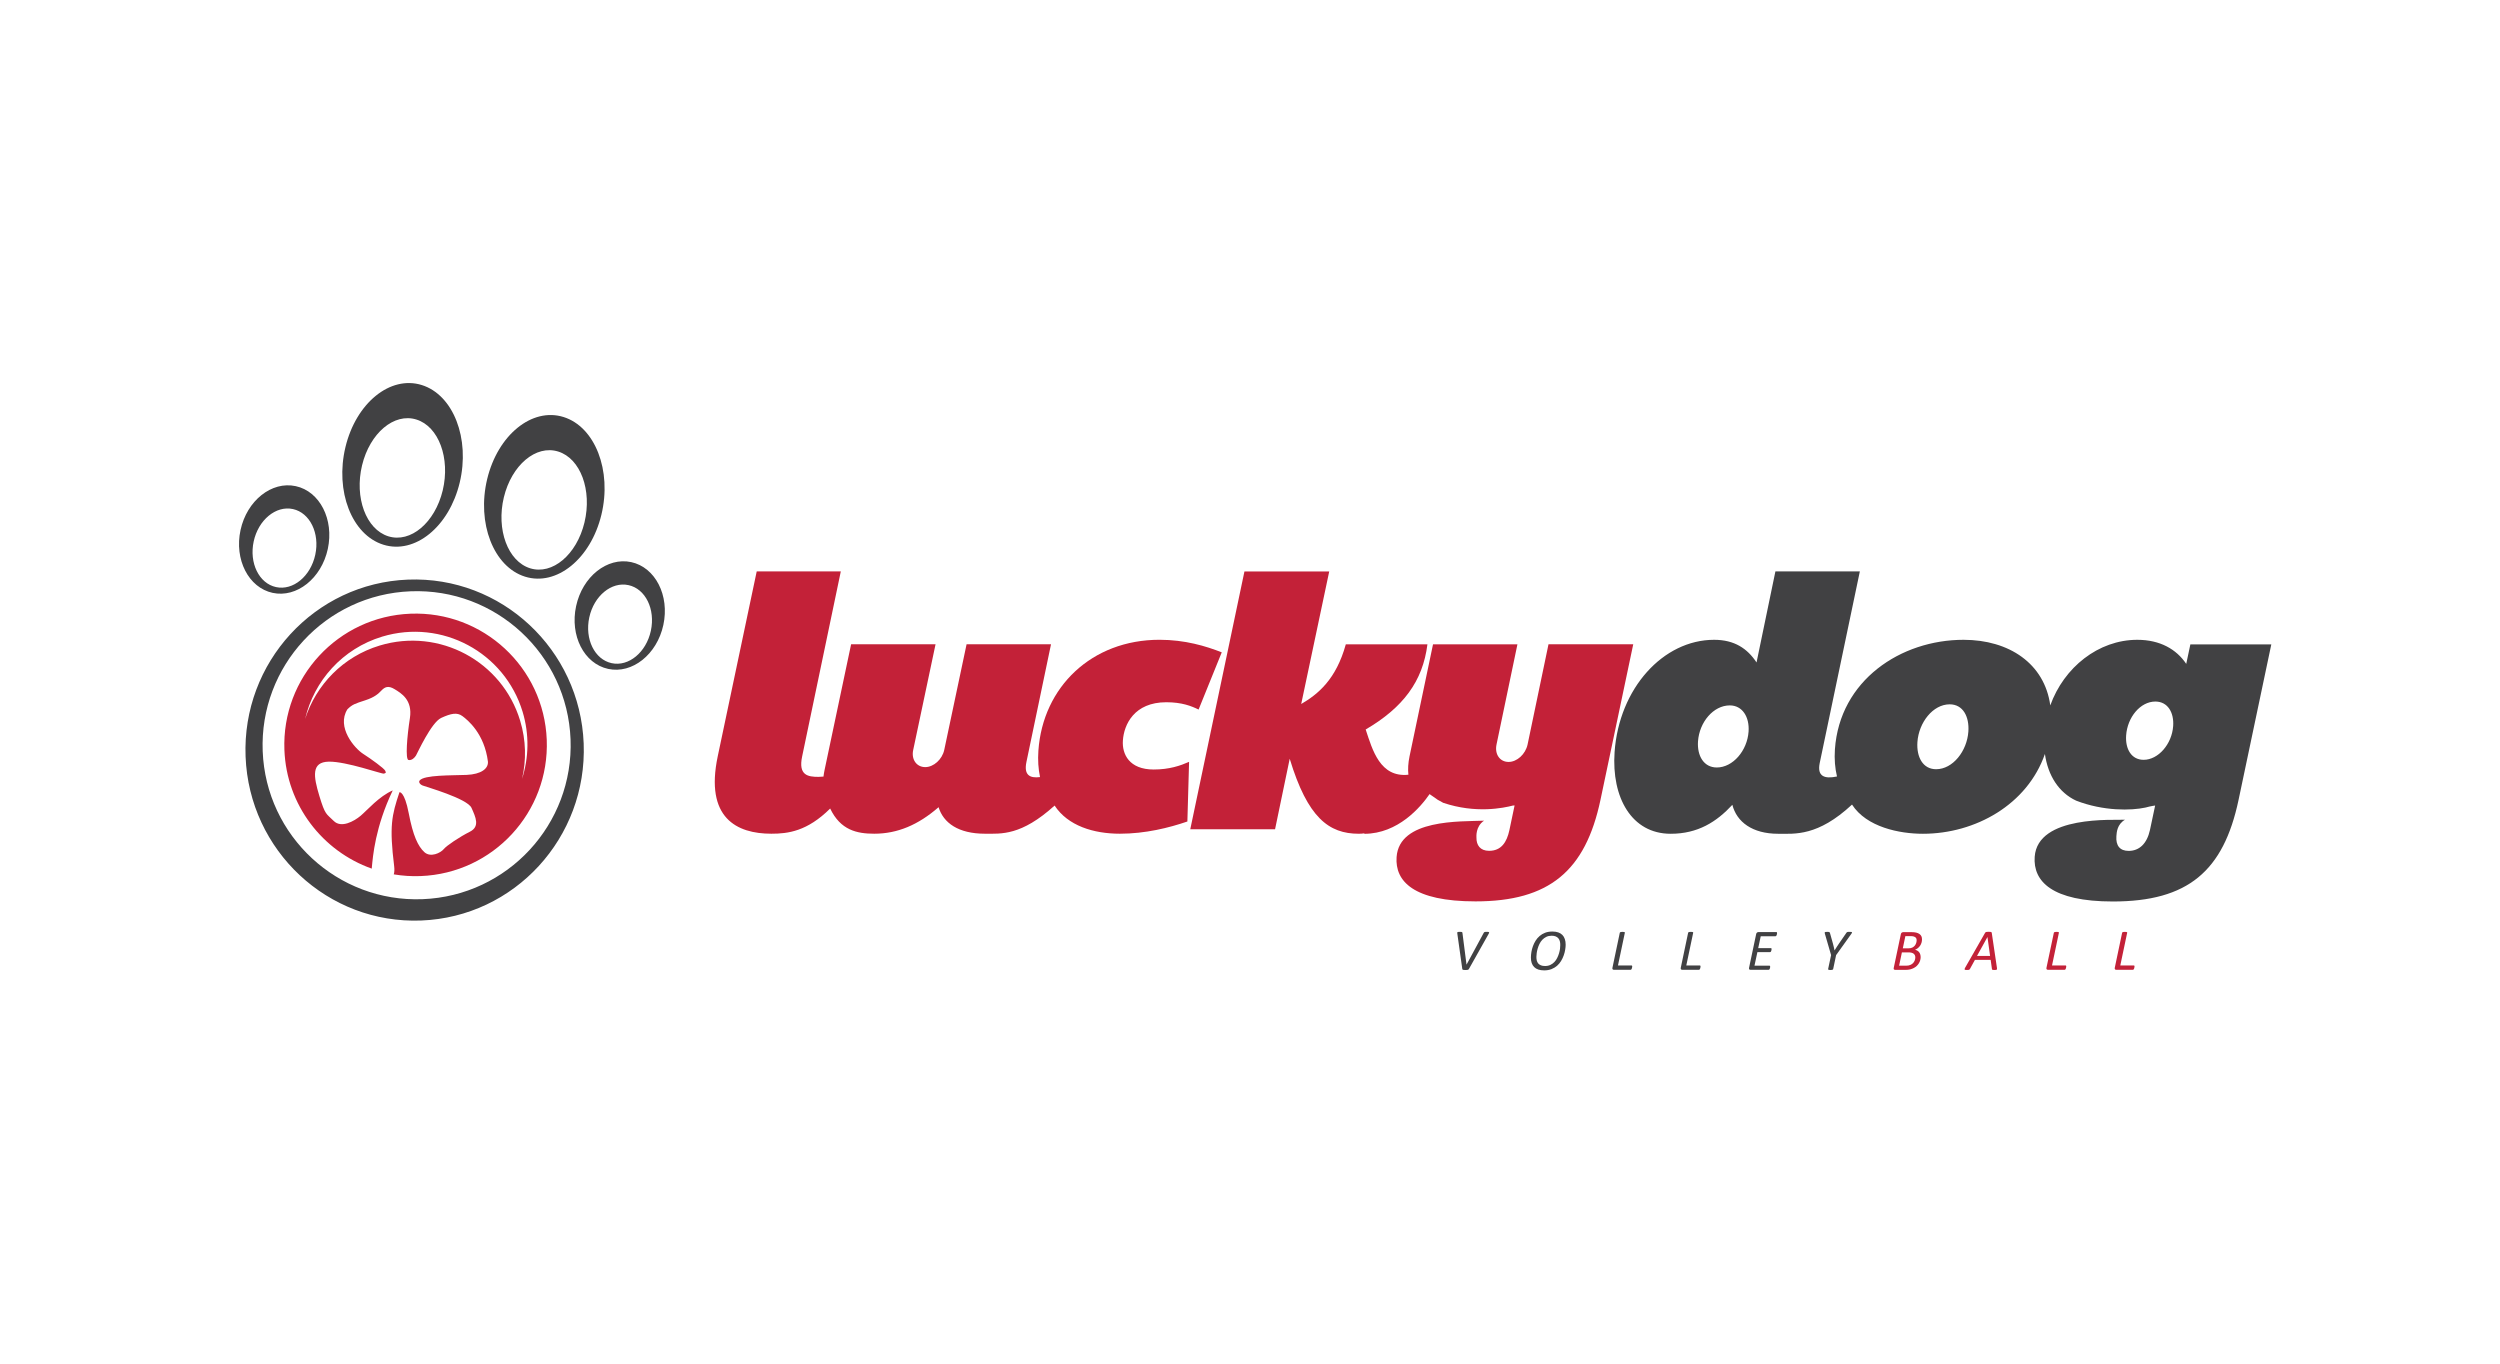 <?xml version="1.0" encoding="utf-8"?>
<!-- Generator: Adobe Illustrator 28.0.0, SVG Export Plug-In . SVG Version: 6.00 Build 0)  -->
<svg version="1.1" id="Layer_1" xmlns="http://www.w3.org/2000/svg" xmlns:xlink="http://www.w3.org/1999/xlink" x="0px" y="0px"
	 viewBox="0 0 792 432" style="enable-background:new 0 0 792 432;" xml:space="preserve">
<style type="text/css">
	.st0{fill:#414143;}
	.st1{fill:#C32138;}
</style>
<g>
	<path class="st0" d="M465.36,306.96c-0.05,0.07-0.09,0.12-0.14,0.17c-0.05,0.04-0.11,0.08-0.19,0.1c-0.08,0.02-0.18,0.04-0.31,0.05
		c-0.12,0.01-0.28,0.02-0.46,0.02c-0.2,0-0.36,0-0.49-0.02c-0.13-0.01-0.23-0.03-0.3-0.05c-0.07-0.03-0.13-0.06-0.16-0.11
		c-0.03-0.05-0.05-0.1-0.06-0.17l-1.57-11.19c-0.01-0.12-0.02-0.21-0.02-0.29c0-0.08,0.04-0.13,0.08-0.17
		c0.05-0.04,0.14-0.06,0.24-0.07c0.11-0.01,0.26-0.02,0.45-0.02c0.19,0,0.33,0,0.44,0.01c0.11,0.01,0.19,0.03,0.25,0.05
		c0.07,0.03,0.1,0.06,0.13,0.1c0.02,0.04,0.04,0.1,0.05,0.16l1.29,10.06h0.01l5.45-10.07c0.03-0.06,0.07-0.11,0.11-0.15
		c0.04-0.04,0.1-0.07,0.16-0.1c0.07-0.02,0.16-0.04,0.27-0.05c0.11-0.01,0.26-0.01,0.45-0.01c0.19,0,0.34,0.01,0.45,0.02
		c0.11,0.01,0.19,0.04,0.23,0.08c0.04,0.04,0.05,0.11,0.03,0.19c-0.02,0.08-0.07,0.19-0.14,0.33L465.36,306.96z"/>
	<path class="st0" d="M496,299.28c0,0.48-0.05,1.01-0.15,1.59c-0.09,0.59-0.24,1.18-0.46,1.79c-0.21,0.6-0.48,1.19-0.83,1.76
		c-0.34,0.57-0.76,1.08-1.26,1.52c-0.5,0.44-1.09,0.8-1.77,1.07c-0.68,0.27-1.46,0.41-2.33,0.41c-0.7,0-1.32-0.09-1.85-0.26
		c-0.53-0.18-0.97-0.44-1.32-0.79c-0.35-0.35-0.62-0.78-0.79-1.29c-0.17-0.51-0.26-1.11-0.25-1.78c0.01-0.53,0.06-1.1,0.16-1.71
		c0.1-0.61,0.26-1.22,0.48-1.83c0.22-0.61,0.5-1.19,0.85-1.75c0.35-0.56,0.77-1.06,1.28-1.49c0.5-0.43,1.08-0.78,1.75-1.03
		c0.67-0.26,1.44-0.38,2.3-0.38c0.7,0,1.31,0.09,1.83,0.27c0.52,0.18,0.96,0.45,1.31,0.8c0.35,0.35,0.61,0.79,0.78,1.31
		C495.92,298.01,496,298.6,496,299.28z M494.29,299.39c0.01-0.43-0.04-0.83-0.13-1.19c-0.09-0.36-0.25-0.67-0.46-0.93
		c-0.21-0.26-0.5-0.46-0.85-0.61c-0.36-0.15-0.79-0.22-1.29-0.22c-0.64,0-1.2,0.12-1.69,0.36c-0.49,0.24-0.91,0.55-1.27,0.93
		c-0.36,0.38-0.66,0.82-0.89,1.3c-0.24,0.48-0.43,0.97-0.57,1.47c-0.15,0.5-0.25,0.97-0.31,1.43c-0.06,0.46-0.1,0.87-0.1,1.2
		c0,0.44,0.04,0.84,0.13,1.19c0.09,0.35,0.25,0.66,0.46,0.91c0.22,0.25,0.51,0.45,0.86,0.59c0.35,0.14,0.78,0.21,1.3,0.21
		c0.64,0,1.2-0.12,1.68-0.35c0.49-0.23,0.91-0.54,1.26-0.91c0.36-0.38,0.66-0.8,0.89-1.28c0.24-0.47,0.43-0.96,0.58-1.45
		c0.15-0.49,0.25-0.97,0.32-1.43C494.26,300.15,494.29,299.75,494.29,299.39z"/>
	<path class="st0" d="M517.09,306.17c0,0.03-0.01,0.08-0.02,0.15c-0.01,0.07-0.02,0.14-0.04,0.22c-0.02,0.08-0.04,0.16-0.06,0.24
		c-0.02,0.08-0.05,0.16-0.09,0.22c-0.04,0.07-0.08,0.12-0.13,0.17c-0.05,0.04-0.11,0.06-0.17,0.06h-5.3c-0.07,0-0.14-0.01-0.21-0.03
		c-0.07-0.02-0.12-0.06-0.17-0.11c-0.05-0.05-0.08-0.12-0.1-0.2c-0.02-0.08-0.01-0.18,0.02-0.3l2.33-11.09
		c0.01-0.04,0.03-0.08,0.07-0.12c0.04-0.04,0.09-0.06,0.16-0.09c0.07-0.02,0.15-0.04,0.26-0.05c0.11-0.02,0.23-0.02,0.38-0.02
		c0.15,0,0.27,0.01,0.37,0.02c0.1,0.01,0.18,0.03,0.24,0.05c0.05,0.02,0.09,0.05,0.11,0.09c0.02,0.04,0.02,0.08,0.01,0.12
		l-2.18,10.36h4.29c0.08,0,0.14,0.03,0.17,0.08C517.08,306,517.09,306.07,517.09,306.17z"/>
	<path class="st0" d="M538.73,306.17c0,0.03,0,0.08-0.01,0.15c-0.01,0.07-0.03,0.14-0.04,0.22c-0.02,0.08-0.04,0.16-0.06,0.24
		c-0.02,0.08-0.05,0.16-0.09,0.22c-0.04,0.07-0.08,0.12-0.13,0.17c-0.05,0.04-0.11,0.06-0.17,0.06h-5.3c-0.07,0-0.14-0.01-0.21-0.03
		c-0.07-0.02-0.12-0.06-0.17-0.11c-0.05-0.05-0.08-0.12-0.1-0.2c-0.01-0.08-0.01-0.18,0.02-0.3l2.33-11.09
		c0.01-0.04,0.03-0.08,0.07-0.12c0.04-0.04,0.09-0.06,0.16-0.09c0.07-0.02,0.15-0.04,0.26-0.05c0.11-0.02,0.23-0.02,0.38-0.02
		c0.15,0,0.27,0.01,0.37,0.02c0.1,0.01,0.18,0.03,0.24,0.05c0.05,0.02,0.09,0.05,0.11,0.09c0.02,0.04,0.02,0.08,0.01,0.12
		l-2.18,10.36h4.29c0.08,0,0.13,0.03,0.17,0.08C538.71,306,538.73,306.07,538.73,306.17z"/>
	<path class="st0" d="M562.97,295.58c0,0.03,0,0.08-0.01,0.14c0,0.07-0.01,0.14-0.03,0.21c-0.02,0.07-0.04,0.15-0.06,0.23
		c-0.02,0.08-0.05,0.15-0.09,0.22c-0.04,0.07-0.08,0.12-0.14,0.16c-0.05,0.04-0.11,0.06-0.17,0.06h-4.67l-0.8,3.76h4.02
		c0.08,0,0.13,0.02,0.17,0.07c0.04,0.05,0.05,0.12,0.05,0.22c0,0.03,0,0.08-0.02,0.14c-0.01,0.07-0.02,0.14-0.03,0.21
		c-0.01,0.08-0.03,0.15-0.06,0.23c-0.02,0.07-0.05,0.14-0.09,0.2c-0.03,0.06-0.08,0.11-0.12,0.15c-0.05,0.04-0.11,0.06-0.17,0.06
		h-4.01l-0.92,4.28h4.76c0.06,0,0.11,0.03,0.15,0.07c0.04,0.05,0.06,0.13,0.06,0.23c0,0.04,0,0.09-0.01,0.16
		c-0.01,0.07-0.02,0.14-0.03,0.21c-0.02,0.08-0.04,0.15-0.06,0.23c-0.02,0.08-0.05,0.15-0.09,0.21c-0.04,0.07-0.09,0.12-0.14,0.15
		c-0.05,0.04-0.11,0.05-0.17,0.05h-5.75c-0.07,0-0.13-0.01-0.2-0.03c-0.07-0.02-0.12-0.06-0.17-0.11c-0.04-0.05-0.08-0.12-0.09-0.2
		c-0.02-0.08-0.01-0.18,0.02-0.3l2.25-10.67c0.05-0.24,0.14-0.41,0.29-0.5c0.15-0.1,0.29-0.14,0.44-0.14h5.67
		C562.9,295.27,562.97,295.37,562.97,295.58z"/>
	<path class="st0" d="M581.68,302.58l-0.93,4.42c-0.01,0.04-0.04,0.08-0.07,0.12c-0.03,0.04-0.09,0.07-0.15,0.09
		c-0.07,0.02-0.15,0.04-0.26,0.06c-0.11,0.02-0.24,0.03-0.38,0.03c-0.15,0-0.28-0.01-0.38-0.03c-0.1-0.01-0.18-0.03-0.23-0.06
		c-0.06-0.02-0.09-0.05-0.11-0.09c-0.02-0.04-0.02-0.08-0.02-0.12l0.94-4.42l-1.96-6.75c-0.03-0.13-0.06-0.24-0.06-0.32
		c-0.01-0.08,0.01-0.14,0.06-0.19c0.05-0.04,0.13-0.07,0.24-0.08c0.12-0.02,0.28-0.02,0.5-0.02c0.16,0,0.3,0,0.41,0.01
		c0.1,0.01,0.19,0.03,0.25,0.06c0.06,0.03,0.11,0.07,0.13,0.12c0.03,0.04,0.05,0.11,0.08,0.19l0.92,3.28
		c0.11,0.38,0.2,0.75,0.28,1.1c0.08,0.35,0.16,0.72,0.24,1.1h0.02c0.23-0.37,0.46-0.73,0.69-1.1c0.23-0.36,0.48-0.73,0.73-1.1
		l2.3-3.34c0.04-0.06,0.08-0.11,0.13-0.16c0.04-0.04,0.1-0.08,0.18-0.11c0.07-0.03,0.16-0.04,0.28-0.05
		c0.11-0.01,0.26-0.01,0.45-0.01c0.22,0,0.39,0.01,0.51,0.03c0.12,0.02,0.19,0.06,0.23,0.11c0.03,0.05,0.03,0.11-0.01,0.2
		c-0.04,0.08-0.1,0.18-0.18,0.28L581.68,302.58z"/>
	<path class="st1" d="M608.89,297.6c0,0.38-0.06,0.73-0.16,1.07c-0.11,0.34-0.25,0.65-0.44,0.93c-0.19,0.28-0.43,0.53-0.69,0.75
		c-0.27,0.22-0.58,0.39-0.92,0.54c0.26,0.05,0.5,0.14,0.72,0.27c0.22,0.13,0.41,0.29,0.57,0.49c0.16,0.19,0.28,0.42,0.36,0.69
		c0.08,0.26,0.13,0.56,0.13,0.88c0,0.32-0.05,0.66-0.14,0.99c-0.09,0.33-0.22,0.64-0.41,0.94c-0.18,0.3-0.4,0.58-0.66,0.83
		c-0.26,0.26-0.58,0.48-0.93,0.67c-0.35,0.19-0.75,0.34-1.18,0.45c-0.43,0.1-0.94,0.16-1.51,0.16h-3.17c-0.2,0-0.35-0.05-0.46-0.15
		c-0.1-0.1-0.12-0.27-0.06-0.5l2.25-10.67c0.05-0.24,0.15-0.41,0.3-0.5c0.15-0.1,0.32-0.14,0.48-0.14h2.57
		c0.61,0,1.12,0.05,1.53,0.15c0.41,0.1,0.75,0.25,1.03,0.45c0.27,0.2,0.48,0.44,0.61,0.73C608.83,296.89,608.89,297.23,608.89,297.6
		z M606.77,303.32c0-0.51-0.17-0.91-0.53-1.19c-0.36-0.28-0.92-0.42-1.68-0.42h-2.04l-0.88,4.22h2.23c0.51,0,0.93-0.07,1.28-0.22
		c0.35-0.14,0.64-0.33,0.88-0.57c0.24-0.24,0.42-0.52,0.54-0.83C606.7,303.99,606.77,303.66,606.77,303.32z M607.19,297.89
		c0-0.2-0.03-0.38-0.09-0.55c-0.06-0.16-0.17-0.3-0.32-0.41c-0.15-0.11-0.34-0.2-0.57-0.27c-0.23-0.06-0.53-0.1-0.91-0.1h-1.68
		l-0.81,3.87h1.8c0.49,0,0.89-0.08,1.21-0.24c0.31-0.16,0.58-0.36,0.78-0.61c0.2-0.25,0.35-0.53,0.45-0.83
		C607.14,298.45,607.19,298.17,607.19,297.89z"/>
	<path class="st1" d="M632.64,306.67c0.02,0.13,0.02,0.24,0.01,0.33c-0.01,0.09-0.05,0.15-0.1,0.19c-0.06,0.04-0.15,0.07-0.27,0.08
		c-0.12,0.01-0.29,0.02-0.5,0.02c-0.13,0-0.25,0-0.35-0.02c-0.09-0.01-0.17-0.02-0.23-0.05c-0.05-0.02-0.09-0.05-0.11-0.09
		c-0.02-0.04-0.04-0.08-0.04-0.14l-0.41-2.91h-4.98l-1.59,2.89c-0.03,0.06-0.07,0.11-0.11,0.15c-0.04,0.04-0.09,0.07-0.17,0.1
		c-0.07,0.02-0.16,0.04-0.28,0.05c-0.11,0.01-0.25,0.02-0.42,0.02c-0.18,0-0.34-0.01-0.44-0.03c-0.11-0.01-0.19-0.04-0.23-0.09
		c-0.04-0.04-0.05-0.11-0.04-0.19c0.02-0.08,0.07-0.19,0.13-0.33l6.36-11.12c0.04-0.07,0.09-0.12,0.14-0.17
		c0.05-0.04,0.12-0.08,0.2-0.1c0.08-0.02,0.18-0.04,0.31-0.05c0.12-0.01,0.27-0.01,0.45-0.01c0.2,0,0.37,0,0.5,0.01
		c0.13,0.01,0.23,0.03,0.3,0.05c0.08,0.03,0.13,0.06,0.16,0.11c0.03,0.05,0.05,0.1,0.06,0.17L632.64,306.67z M629.63,296.86h-0.01
		l-3.3,5.97h4.14L629.63,296.86z"/>
	<path class="st1" d="M654.59,306.17c0,0.03-0.01,0.08-0.02,0.15c-0.01,0.07-0.02,0.14-0.04,0.22c-0.02,0.08-0.04,0.16-0.06,0.24
		c-0.02,0.08-0.05,0.16-0.09,0.22c-0.04,0.07-0.08,0.12-0.13,0.17c-0.05,0.04-0.11,0.06-0.17,0.06h-5.3c-0.07,0-0.14-0.01-0.21-0.03
		c-0.06-0.02-0.12-0.06-0.17-0.11c-0.05-0.05-0.08-0.12-0.1-0.2c-0.02-0.08-0.01-0.18,0.02-0.3l2.34-11.09
		c0.01-0.04,0.03-0.08,0.07-0.12c0.04-0.04,0.09-0.06,0.16-0.09c0.07-0.02,0.16-0.04,0.26-0.05c0.11-0.02,0.23-0.02,0.38-0.02
		c0.15,0,0.27,0.01,0.37,0.02c0.1,0.01,0.18,0.03,0.24,0.05c0.05,0.02,0.09,0.05,0.11,0.09c0.02,0.04,0.02,0.08,0.01,0.12
		l-2.18,10.36h4.29c0.08,0,0.13,0.03,0.17,0.08C654.57,306,654.59,306.07,654.59,306.17z"/>
	<path class="st1" d="M676.22,306.17c0,0.03-0.01,0.08-0.02,0.15c-0.01,0.07-0.02,0.14-0.04,0.22c-0.02,0.08-0.04,0.16-0.06,0.24
		c-0.02,0.08-0.05,0.16-0.09,0.22c-0.04,0.07-0.08,0.12-0.13,0.17c-0.05,0.04-0.11,0.06-0.17,0.06h-5.3c-0.07,0-0.14-0.01-0.2-0.03
		c-0.07-0.02-0.12-0.06-0.17-0.11c-0.05-0.05-0.08-0.12-0.1-0.2c-0.02-0.08-0.01-0.18,0.02-0.3l2.33-11.09
		c0.01-0.04,0.03-0.08,0.07-0.12c0.04-0.04,0.09-0.06,0.16-0.09c0.07-0.02,0.16-0.04,0.26-0.05c0.11-0.02,0.23-0.02,0.38-0.02
		c0.15,0,0.27,0.01,0.37,0.02c0.1,0.01,0.18,0.03,0.24,0.05c0.05,0.02,0.09,0.05,0.11,0.09c0.02,0.04,0.02,0.08,0.01,0.12
		l-2.18,10.36H676c0.08,0,0.13,0.03,0.17,0.08C676.2,306,676.22,306.07,676.22,306.17z"/>
</g>
<path class="st1" d="M369.48,222.47c4.97,0,7.98,1.21,10.23,2.32l7.34-18.13c-5.06-1.99-11.66-3.98-19.73-3.98
	c-21.44,0-36.95,14.92-38.36,35.14c-0.21,2.98-0.02,5.78,0.52,8.36c-3.31,0.43-5.17-0.69-4.3-4.82l7.78-37.25h-26.75l-7.08,33.49
	c-0.65,2.98-3.36,5.42-6.01,5.42c-2.76,0-4.47-2.43-3.82-5.42l7.08-33.49h-26.75l-8.4,39.79c-0.15,0.72-0.27,1.42-0.35,2.12
	c-0.55,0.05-1.11,0.09-1.57,0.09c-3.31,0-6.49-0.44-5.18-6.52l12.24-58.58h-26.64l-12.35,58.58c-4.12,19.56,6.04,24.53,16.98,24.53
	c5.29,0,11.36-0.75,18.64-7.98c3.27,6.84,8.43,7.98,13.97,7.98c7.29,0,13.9-2.76,20.37-8.4c1.53,4.97,6.27,8.4,14.67,8.4
	c5.25,0,11.47,0.68,22.09-8.92c4.2,6.42,12.37,8.92,20.68,8.92c8.07,0,15.6-1.88,21.38-3.87l0.54-18.9
	c-2.74,1.21-6.25,2.43-11.22,2.43c-7.74,0-10.05-4.86-9.75-9.18C356.06,229.54,359.31,222.47,369.48,222.47z"/>
<path class="st0" d="M693.91,204.13l-1.31,6.19c-3.1-4.64-8.31-7.63-15.5-7.63c-12.33,0-23.24,8.74-27.57,20.78
	c-1.81-13.26-13.07-20.78-27.47-20.78c-19.89,0-39.24,12.82-40.76,34.7c-0.21,3.12,0.03,5.99,0.66,8.6
	c-3.92,0.84-6.32-0.01-5.49-4.18l12.73-60.79h-26.75l-5.98,28.85c-2.9-4.42-7.02-7.18-13.43-7.18c-16.14,0-30.13,15.36-31.54,35.59
	c-1,14.37,5.39,25.86,17.77,25.86c8.62,0,14.52-3.76,19.54-9.17c1.39,5.42,6.33,9.17,14.5,9.17c5.31,0,12.54,0.87,23.41-9.25
	c4.61,7.16,15.03,9.25,22.46,9.25c16.67,0,33.09-9.28,38.65-25.28c0.96,6.83,4.4,12.24,9.9,14.79c8.74,3.37,17.44,3.16,21.97,2.18
	c1.75-0.49,3.05-0.64,3.05-0.64l-1.64,7.74c-0.97,4.42-3.44,6.63-6.76,6.63c-2.76,0-4.09-1.66-3.88-4.64
	c0.09-1.27,0.24-3.78,2.72-5.23c-3.47,0.19-27.68-1.51-28.6,11.75c-0.54,7.74,5.43,14.15,24.77,14.15
	c23.76,0,35.04-9.61,39.81-32.16l10.38-49.29H693.91z M543.88,243.14c-4.09,0-6.27-3.65-5.95-8.29c0.42-6.08,4.88-11.38,10.07-11.38
	c3.98,0,6.27,3.65,5.95,8.29C553.53,237.83,548.97,243.14,543.88,243.14z M613.36,243.69c-4.2,0-6.25-3.87-5.92-8.62
	c0.43-6.19,4.92-11.94,10.22-11.94c4.2,0,6.25,3.87,5.92,8.62C623.15,237.95,618.66,243.69,613.36,243.69z M679.1,240.71
	c-3.87,0-5.84-3.42-5.54-7.74c0.4-5.75,4.5-10.72,9.25-10.72c3.98,0,5.94,3.54,5.65,7.74C688.07,235.74,683.74,240.71,679.1,240.71z
	"/>
<path class="st1" d="M490.56,204.13l-6.62,31.72c-0.66,3.09-3.37,5.53-6.02,5.53c-2.76,0-4.47-2.43-3.82-5.53l6.62-31.72h-26.74
	l-7.44,35.48c-0.44,2.14-0.55,4.08-0.36,5.82c-8.98,0.95-11.39-7.85-13.53-14.33c11.87-6.96,18.08-15.25,19.56-26.97h-25.86
	c-3.09,11.16-8.83,15.8-14.13,18.9l8.88-42h-26.86l-17.16,81.67h26.86l4.64-22.33c5.67,18.68,12.39,23.76,21.89,23.76
	c0.62,0,1.19-0.05,1.75-0.13l0.01,0.15c10.7-0.04,17.84-8.49,20.66-12.58c3.28,2.34,2.24,1.6,4.32,2.76
	c10.32,3.48,19.06,1.65,22.1,0.86c0.18,0,0.34-0.01,0.51-0.02l-1.65,7.85c-0.81,3.76-2.55,6.52-6.42,6.52
	c-2.87,0-4.04-1.84-4.01-4.16c0-0.3-0.33-3.53,2.4-5.39c-7.59,0.31-26.87-0.54-27.7,11.54c-0.53,7.62,5.32,14.03,25,14.03
	c23.32,0,34.82-9.61,39.59-32.16l10.38-49.29H490.56z"/>
<path class="st0" d="M180.75,234.2c1.04,26.93-19.95,49.61-46.88,50.66c-26.93,1.04-49.61-19.95-50.65-46.88
	c-1.04-26.94,19.95-49.62,46.88-50.66C157.02,186.27,179.7,207.27,180.75,234.2z M129.26,183.62
	c-29.58,1.14-52.62,26.25-51.46,56.07c1.15,29.82,26.06,53.08,55.64,51.93c29.58-1.15,52.62-26.25,51.47-56.08
	C183.75,205.73,158.84,182.48,129.26,183.62z"/>
<path class="st0" d="M93.68,154.01c7.63,1.64,12.19,10.56,10.17,19.89c-2.02,9.34-9.85,15.57-17.48,13.92
	c-7.63-1.65-12.19-10.56-10.17-19.9C78.22,158.59,86.05,152.36,93.68,154.01z M80.37,171.52c-1.48,6.83,1.69,13.31,7.08,14.47
	c5.39,1.18,10.96-3.42,12.43-10.25c1.47-6.82-1.7-13.3-7.08-14.47C87.41,160.1,81.85,164.7,80.37,171.52z"/>
<path class="st0" d="M199.98,178.08c7.63,1.66,12.19,10.57,10.17,19.91c-2.02,9.34-9.85,15.57-17.48,13.92
	c-7.64-1.65-12.18-10.56-10.16-19.89C184.52,182.67,192.35,176.43,199.98,178.08z M186.68,195.61c-1.48,6.83,1.69,13.31,7.09,14.48
	c5.38,1.17,10.95-3.42,12.42-10.25c1.48-6.83-1.69-13.31-7.08-14.47C193.72,184.19,188.15,188.78,186.68,195.61z"/>
<path class="st0" d="M133.62,121.98c9.99,3.12,15.37,16.96,12.01,30.93c-3.36,13.98-14.19,22.78-24.18,19.65
	c-10-3.12-15.37-16.97-12.01-30.93C112.8,127.66,123.62,118.86,133.62,121.98z M114.7,147.42c-2.46,10.21,1.26,20.27,8.32,22.48
	c7.05,2.2,14.76-4.3,17.23-14.52c2.45-10.21-1.27-20.28-8.33-22.47C124.87,130.7,117.16,137.2,114.7,147.42z"/>
<path class="st0" d="M178.53,132.11c9.99,3.12,15.37,16.96,12,30.93c-3.36,13.97-14.19,22.77-24.18,19.65
	c-9.99-3.11-15.37-16.97-12.01-30.93C157.71,137.79,168.54,128.99,178.53,132.11z M159.62,157.55c-2.46,10.22,1.27,20.28,8.32,22.48
	c7.05,2.2,14.76-4.3,17.22-14.51c2.46-10.22-1.26-20.28-8.32-22.47C169.78,140.84,162.08,147.34,159.62,157.55z"/>
<path class="st1" d="M173.21,234.37c-0.89-22.95-20.21-40.84-43.16-39.95c-22.94,0.89-40.84,20.22-39.95,43.17
	c0.68,17.52,12.1,32.07,27.67,37.59c0-0.05,0.01-0.1,0.01-0.15c0.35-3.84,1.09-13.03,6.64-24.63c-4.32,1.87-8.04,6.23-10.15,8.02
	c-2.12,1.79-6.19,4.02-8.55,1.65c-2.38-2.37-2.69-1.77-4.56-7.96c-1.87-6.18-2.59-10.71,2.98-10.82c5.58-0.1,16.86,3.96,17.45,3.79
	c0.59-0.18,0.81-0.17,0.44-0.93c-0.37-0.74-4.34-3.64-7.01-5.35c-2.67-1.71-8.51-8.42-4.97-14.09c1.54-1.54,2.46-1.82,5.61-2.84
	c3.14-1.02,4.23-2.14,5.22-3.16c0.99-1.02,2.09-1.64,4.13-0.38c2.03,1.25,5.75,3.35,4.85,9.16c-0.91,5.81-1.5,13.11-0.44,13.28
	c1.06,0.18,1.94-0.73,2.37-1.43c0.43-0.7,4.82-10.44,7.97-11.9c3.15-1.45,5.05-1.82,6.72-0.59c1.66,1.22,6.99,5.52,8.1,14.44
	c0.16,2.18-2.09,4-6.78,4.2c-4.68,0.19-13.44-0.03-14.84,1.76c-0.38,0.4-0.08,1.17,0.91,1.59c0.99,0.41,14.18,4.12,15.51,7.1
	c1.33,2.97,2.72,5.92-0.52,7.55c-3.24,1.63-7.37,4.38-8.31,5.54c-0.95,1.15-4.13,2.75-6.12,0.92c-2-1.85-3.58-5.17-4.94-12.31
	c-1.37-7.13-2.94-6.66-2.94-6.66c-2.46,7.36-3.24,10.69-1.67,23.5c0.11,0.96,0.09,1.82-0.13,2.52c2.76,0.46,5.62,0.66,8.53,0.54
	C156.22,276.65,174.1,257.33,173.21,234.37z M165.39,246.72c1.37-5.88,1.28-12.19-0.6-18.39c-5.7-18.87-25.62-29.53-44.48-23.83
	c-11.66,3.52-20.19,12.49-23.65,23.27c2.8-12.02,11.76-22.26,24.43-26.09c18.86-5.7,38.77,4.96,44.48,23.83
	C167.74,232.72,167.52,240.06,165.39,246.72z"/>
</svg>

